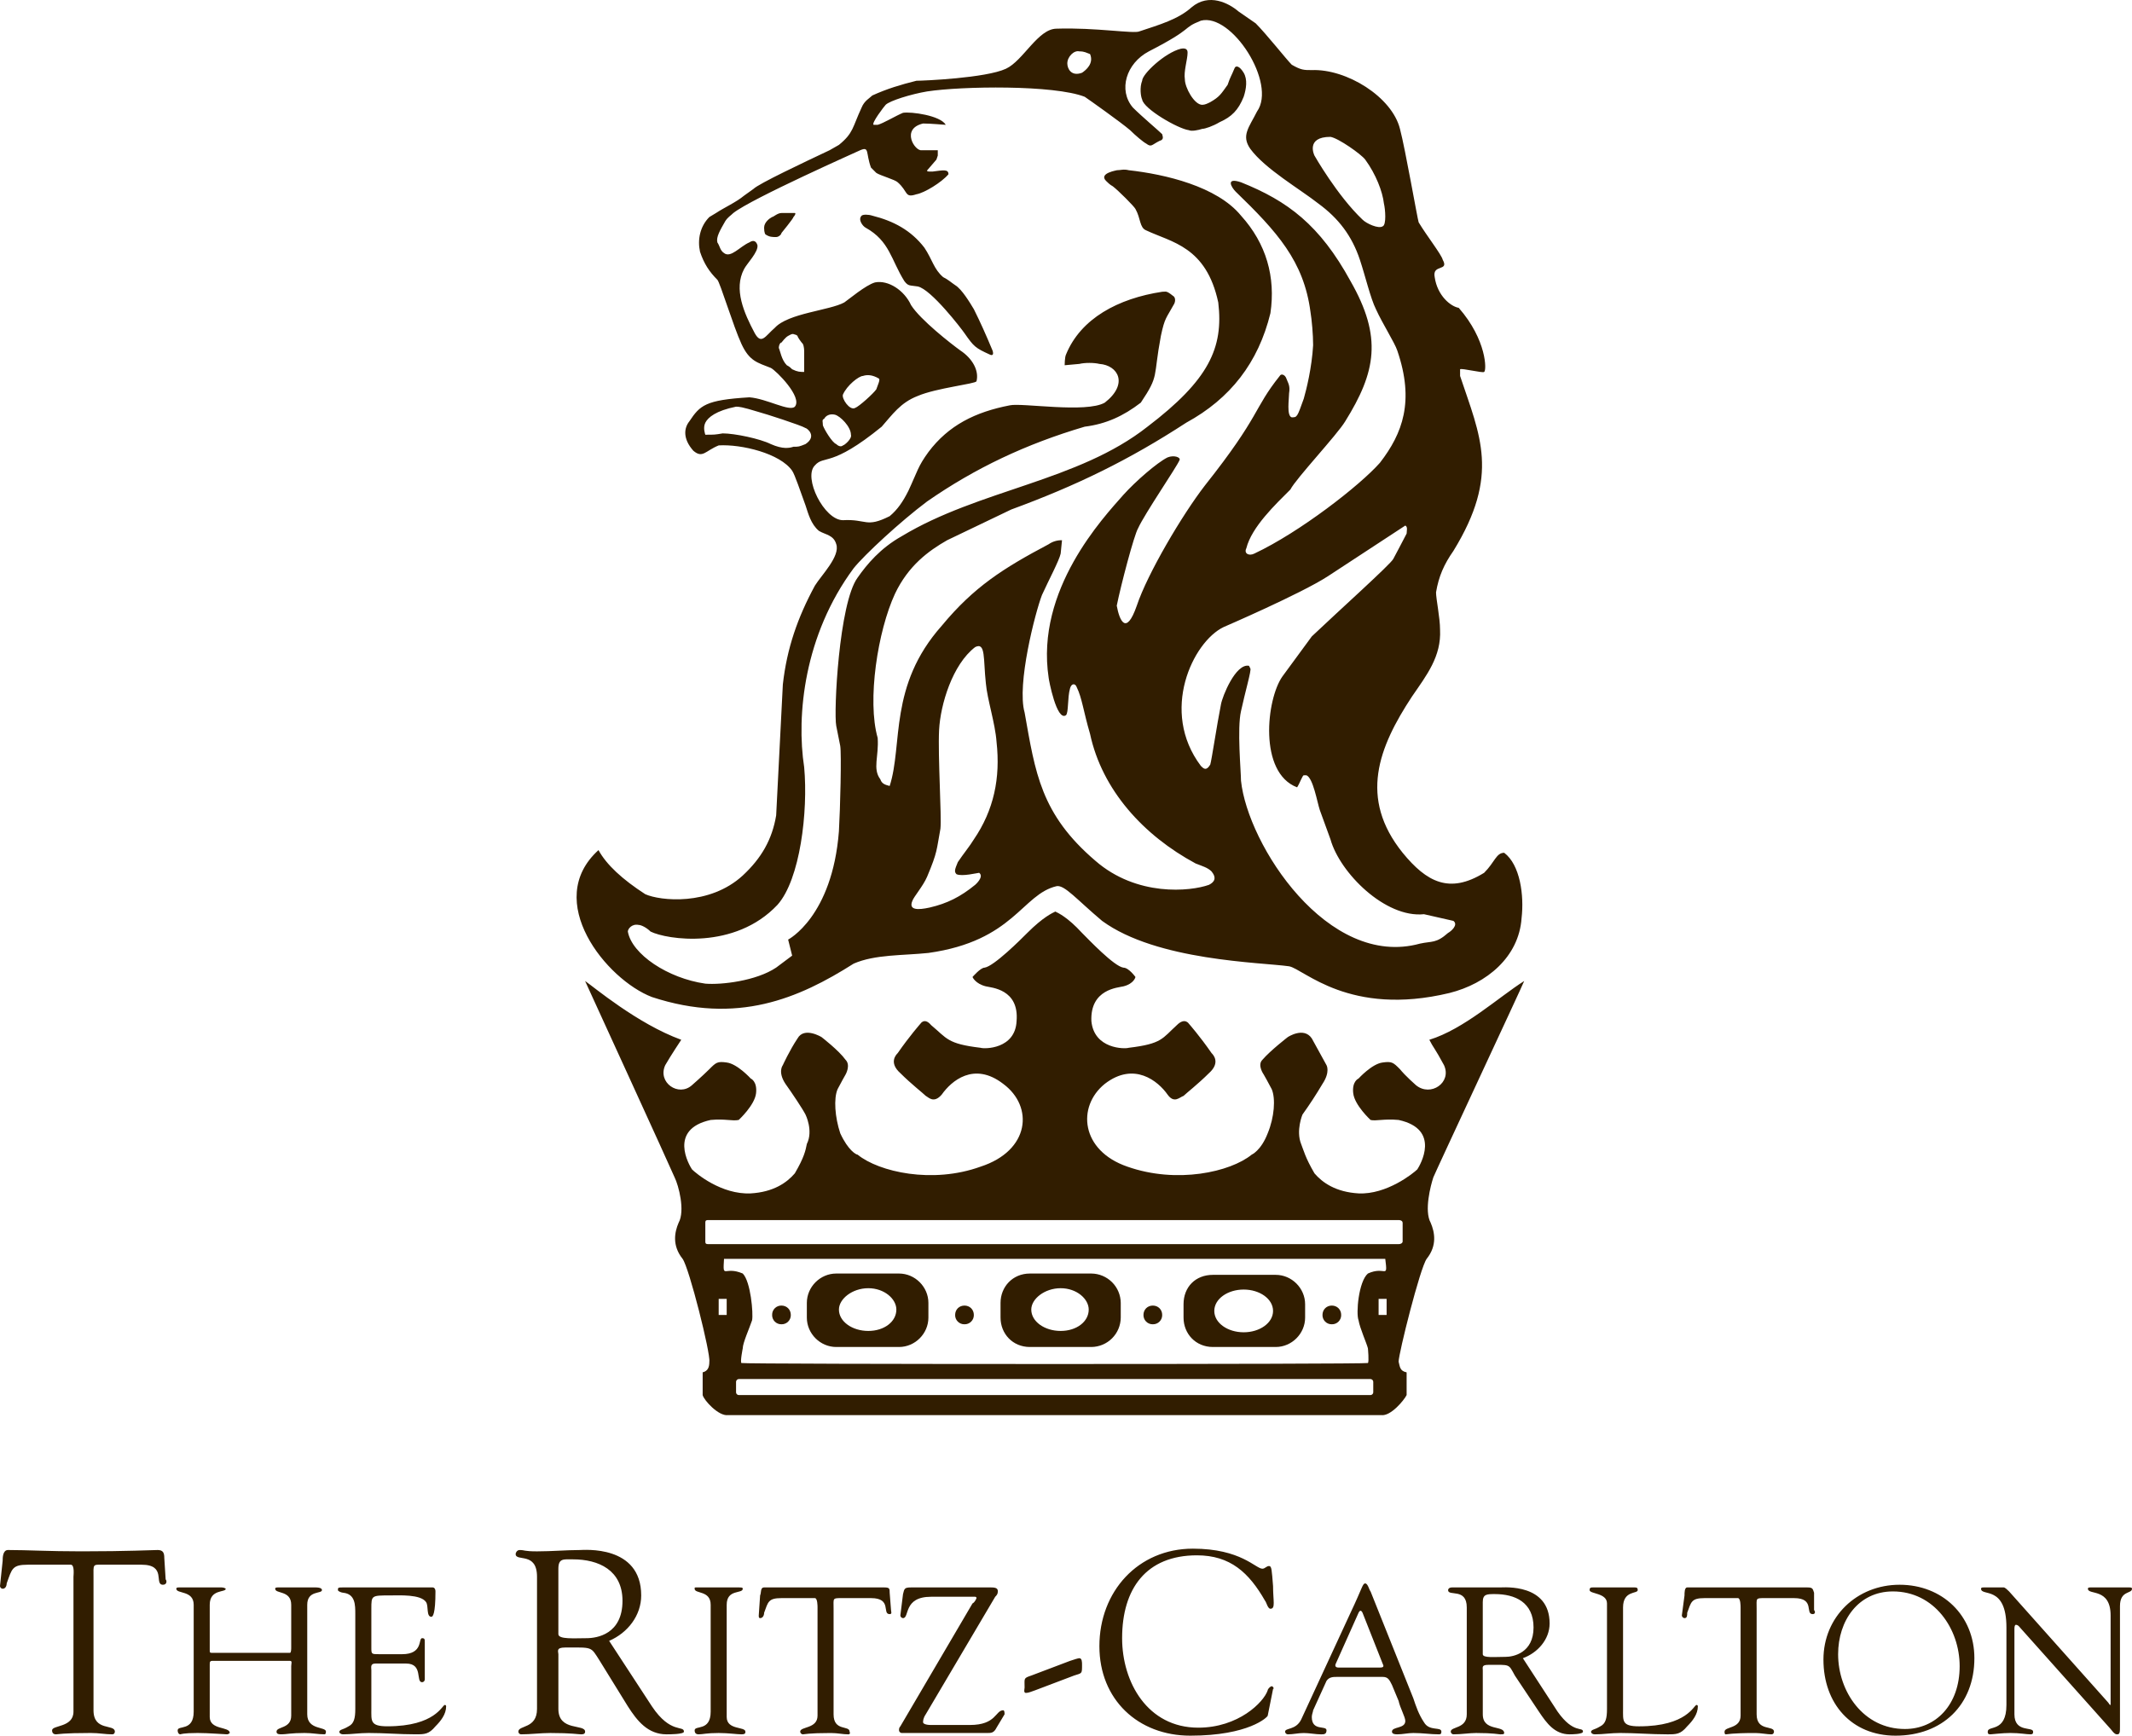<?xml version="1.0" encoding="UTF-8"?> <svg xmlns="http://www.w3.org/2000/svg" viewBox="0 0 128 104.223" fill="none"><path fill-rule="evenodd" clip-rule="evenodd" d="M120.461 102.379V97.727C120.461 95.161 118.938 95.882 118.938 95.401C118.938 95.322 119.017 95.322 119.097 95.322H120.3C120.38 95.322 120.541 95.482 120.621 95.562L126.557 102.219C126.636 102.299 126.636 102.379 126.716 102.379V97.005C126.716 95.322 125.353 95.802 125.353 95.401C125.353 95.322 125.433 95.322 125.513 95.322H127.84C127.92 95.322 128 95.322 128 95.401C128 95.722 127.278 95.482 127.278 96.444V103.662C127.278 103.983 127.278 104.143 127.118 104.143C127.038 104.143 126.957 104.143 126.716 103.823L121.344 97.806C121.262 97.727 121.182 97.566 121.022 97.566C121.022 97.566 120.941 97.566 120.941 97.806V102.941C120.941 104.063 122.064 103.662 122.064 103.983C122.064 104.062 122.064 104.143 121.904 104.143C121.663 104.143 121.262 104.062 120.701 104.062C120.22 104.062 119.579 104.143 119.499 104.143C119.338 104.143 119.338 104.062 119.338 103.983C119.339 103.582 120.461 104.063 120.461 102.379ZM113.805 104.223C111.158 104.223 109.475 102.299 109.475 99.652C109.475 97.085 111.479 95.161 114.046 95.161C116.612 95.161 118.537 97.004 118.537 99.572C118.537 102.379 116.611 104.223 113.805 104.223ZM113.644 95.562C111.558 95.562 110.356 97.326 110.356 99.332C110.356 101.576 111.879 103.823 114.366 103.823C116.21 103.823 117.653 102.379 117.653 100.051C117.654 97.806 116.13 95.562 113.644 95.562ZM104.501 103.02V96.524C104.501 96.444 104.501 95.963 104.341 95.963H102.336C101.534 95.963 101.534 96.204 101.295 96.844C101.295 97.004 101.295 97.165 101.134 97.165C101.092 97.162 101.053 97.145 101.024 97.115C100.994 97.086 100.977 97.047 100.974 97.005L101.134 95.802C101.134 95.642 101.134 95.322 101.295 95.322H108.51C108.832 95.322 108.832 95.401 108.912 95.642V96.683C108.992 96.764 108.992 96.925 108.832 96.925C108.35 96.925 108.992 95.963 107.709 95.963H105.945C105.384 95.963 105.464 95.963 105.464 96.604V102.942C105.464 103.984 106.506 103.584 106.506 103.984C106.506 103.984 106.506 104.144 106.347 104.144C106.105 104.144 105.705 104.064 105.384 104.064C103.939 104.064 103.699 104.144 103.619 104.144C103.538 104.144 103.538 104.064 103.538 103.984C103.538 103.662 104.501 103.823 104.501 103.02ZM97.444 96.524V102.62C97.444 103.34 97.364 103.662 98.406 103.662C101.295 103.662 101.695 102.379 101.855 102.379C101.935 102.379 101.935 102.459 101.935 102.459C101.935 102.94 101.614 103.34 101.294 103.662C100.892 104.143 100.652 104.143 100.09 104.143C99.127 104.143 98.165 104.062 97.282 104.062C96.722 104.062 96.239 104.143 95.757 104.143C95.599 104.143 95.518 104.062 95.518 103.983C95.598 103.823 95.677 103.903 96.079 103.662C96.4 103.501 96.48 103.181 96.48 102.62V96.283C96.48 95.641 95.436 95.722 95.436 95.481C95.436 95.321 95.518 95.321 95.677 95.321H98.084C98.245 95.321 98.325 95.321 98.325 95.481C98.326 95.722 97.444 95.482 97.444 96.524ZM91.429 99.572L93.514 102.78C94.476 104.143 95.038 103.662 95.038 103.983C95.038 104.143 94.316 104.143 94.236 104.143C93.354 104.143 92.873 103.501 92.392 102.78L90.949 100.614C90.547 99.892 90.707 99.971 89.344 99.971C88.943 99.971 89.023 100.133 89.023 100.293V102.941C89.023 103.983 90.307 103.582 90.307 104.063C90.307 104.143 90.226 104.143 90.065 104.143C89.985 104.143 89.665 104.063 88.622 104.063C88.221 104.063 87.74 104.143 87.259 104.143C87.218 104.141 87.179 104.123 87.149 104.093C87.12 104.064 87.102 104.025 87.099 103.983C87.099 103.662 88.061 103.823 88.061 102.941V96.524C88.061 95.322 86.939 95.882 86.939 95.482C86.939 95.402 87.019 95.322 87.179 95.322H90.066C90.308 95.322 93.035 95.082 93.035 97.487C93.034 98.449 92.311 99.251 91.429 99.572ZM89.022 96.203V99.331C89.022 99.572 89.744 99.491 90.385 99.491C90.866 99.491 92.07 99.25 92.07 97.726C92.07 96.202 90.948 95.721 89.744 95.721C89.263 95.722 89.022 95.722 89.022 96.203ZM83.97 102.139L83.569 101.175C83.409 100.855 83.328 100.694 83.008 100.694H80.281C80.04 100.694 79.8 100.695 79.64 100.935L78.837 102.701C78.837 102.781 78.757 102.941 78.757 103.101C78.757 103.983 79.64 103.582 79.64 103.903C79.64 104.144 79.479 104.144 79.318 104.144C78.997 104.144 78.596 104.064 78.276 104.064C77.956 104.064 77.633 104.144 77.313 104.144C77.271 104.141 77.232 104.123 77.203 104.094C77.173 104.064 77.156 104.025 77.153 103.984C77.153 103.743 77.794 103.904 78.116 103.261L81.082 96.845C81.804 95.322 81.804 95.082 81.965 95.082C82.126 95.082 82.205 95.482 82.285 95.562L84.852 101.978C85.013 102.46 85.173 102.941 85.494 103.421C85.815 103.983 86.537 103.663 86.537 103.983C86.537 104.143 86.456 104.143 86.377 104.143C85.895 104.143 85.414 104.063 84.852 104.063C84.531 104.063 84.21 104.143 83.891 104.143C83.81 104.143 83.57 104.143 83.57 103.983C83.57 103.662 84.371 103.823 84.371 103.341C84.371 103.101 84.05 102.54 83.97 102.139ZM81.564 96.844L80.201 99.892C80.121 100.051 80.201 100.133 80.361 100.133H82.848C83.088 100.133 83.088 100.052 83.008 99.892L81.804 96.844C81.724 96.682 81.644 96.682 81.564 96.844ZM66.005 98.85C66.005 95.561 68.33 92.994 71.619 92.994C74.507 92.994 75.389 94.198 75.79 94.198C75.95 94.198 76.031 94.037 76.191 94.037C76.352 94.037 76.352 94.278 76.431 95.241C76.431 96.123 76.591 96.602 76.273 96.602C76.111 96.602 76.031 96.203 75.951 96.123C74.989 94.439 73.866 93.394 71.86 93.394C68.813 93.394 67.369 95.401 67.369 98.369C67.369 101.014 68.894 103.743 71.941 103.743C74.347 103.743 75.871 102.219 76.111 101.496C76.111 101.416 76.273 101.255 76.353 101.255C76.432 101.255 76.512 101.415 76.432 101.415L76.111 103.02C76.111 103.101 74.989 104.223 71.46 104.223C68.33 104.223 66.005 102.058 66.005 98.85ZM61.915 100.614L64.24 99.733C64.482 99.653 64.722 99.572 64.802 99.572C64.963 99.572 64.963 99.813 64.963 99.972C64.963 100.534 64.963 100.454 64.482 100.614L62.156 101.496C61.915 101.576 61.755 101.656 61.594 101.656C61.434 101.656 61.514 101.415 61.514 101.335C61.514 100.775 61.434 100.775 61.915 100.614ZM59.75 95.882L55.579 102.941C55.419 103.181 55.419 103.34 55.419 103.42C55.419 103.501 55.579 103.582 55.9 103.582H58.225C59.83 103.582 59.75 102.7 60.231 102.7C60.311 102.7 60.311 102.86 60.311 102.941L59.83 103.743C59.67 104.063 59.51 104.063 59.269 104.063H54.136C54.055 104.063 53.975 103.983 53.975 103.903C53.975 103.823 53.975 103.743 54.055 103.662L58.386 96.284C58.546 96.204 58.627 95.963 58.627 95.963C58.627 95.882 58.546 95.882 58.546 95.882H55.899C54.215 95.882 54.617 97.165 54.215 97.165C54.173 97.162 54.134 97.145 54.105 97.115C54.075 97.086 54.058 97.047 54.055 97.005L54.215 95.722C54.295 95.401 54.295 95.322 54.697 95.322H59.509C59.829 95.322 59.908 95.401 59.908 95.562C59.908 95.723 59.83 95.802 59.75 95.882ZM49.083 103.02V96.524C49.083 96.444 49.083 95.963 48.923 95.963H46.917C46.115 95.963 46.115 96.204 45.876 96.844C45.876 97.004 45.795 97.165 45.635 97.165C45.554 97.165 45.554 97.085 45.554 97.005L45.635 95.802C45.715 95.642 45.635 95.322 45.876 95.322H53.093C53.414 95.322 53.414 95.401 53.414 95.642L53.495 96.683C53.495 96.764 53.575 96.925 53.414 96.925C52.934 96.925 53.575 95.963 52.292 95.963H50.527C49.965 95.963 50.046 95.963 50.046 96.604V102.942C50.046 103.984 51.008 103.584 51.008 103.984C51.008 103.984 51.088 104.144 50.928 104.144C50.607 104.144 50.286 104.064 49.886 104.064C48.523 104.064 48.282 104.144 48.202 104.144C48.16 104.141 48.121 104.123 48.092 104.094C48.062 104.064 48.044 104.025 48.041 103.984C48.04 103.662 49.083 103.823 49.083 103.02ZM42.667 102.781V96.364C42.667 95.482 41.704 95.722 41.704 95.401C41.704 95.322 41.704 95.322 41.785 95.322H44.35C44.512 95.322 44.593 95.322 44.593 95.401C44.593 95.722 43.629 95.401 43.629 96.364V103.101C43.629 103.903 44.752 103.662 44.752 103.983C44.752 104.063 44.752 104.143 44.513 104.143C44.271 104.143 43.709 104.063 43.148 104.063C42.426 104.063 42.186 104.143 41.946 104.143C41.785 104.143 41.705 104.063 41.705 103.903C41.704 103.582 42.667 103.983 42.667 102.781ZM36.571 98.53L39.138 102.46C40.261 104.143 41.062 103.582 41.062 103.983C41.062 104.143 40.18 104.143 40.02 104.143C38.897 104.143 38.255 103.34 37.694 102.46L36.01 99.733C35.448 98.85 35.609 98.93 33.925 98.93C33.363 98.93 33.524 99.171 33.524 99.332V102.62C33.524 103.983 35.129 103.502 35.129 103.983C35.129 104.143 34.968 104.143 34.888 104.143C34.727 104.143 34.327 104.063 33.043 104.063C32.481 104.063 31.84 104.143 31.28 104.143C31.238 104.141 31.199 104.123 31.169 104.094C31.14 104.064 31.122 104.025 31.12 103.983C31.12 103.582 32.241 103.823 32.241 102.62V94.68C32.241 93.156 30.958 93.797 30.958 93.315C30.958 93.236 31.038 93.076 31.2 93.076C31.519 93.076 31.44 93.156 32.241 93.156C33.124 93.156 34.006 93.076 34.807 93.076C35.048 93.076 38.496 92.754 38.496 95.802C38.496 97.004 37.694 98.047 36.571 98.53ZM33.523 94.199V98.127C33.523 98.45 34.487 98.37 35.208 98.37C35.849 98.37 37.373 98.127 37.373 96.124C37.373 94.278 35.929 93.636 34.406 93.636C33.845 93.636 33.523 93.556 33.523 94.199ZM22.295 96.602V98.93C22.295 99.331 22.295 99.331 22.776 99.331H24.14C25.423 99.331 25.102 98.369 25.343 98.369C25.503 98.369 25.503 98.449 25.503 98.608V100.855C25.5 100.896 25.482 100.935 25.453 100.965C25.423 100.994 25.384 101.012 25.343 101.014C24.942 101.014 25.423 99.892 24.38 99.892H22.535C22.215 99.892 22.295 100.133 22.295 100.293V102.619C22.295 103.34 22.215 103.661 23.257 103.661C26.145 103.661 26.546 102.378 26.706 102.378C26.785 102.378 26.785 102.458 26.785 102.458C26.785 102.939 26.465 103.339 26.145 103.661C25.743 104.142 25.502 104.142 24.941 104.142C23.979 104.142 23.096 104.062 22.134 104.062C21.573 104.062 21.092 104.142 20.609 104.142C20.449 104.142 20.369 104.062 20.369 103.982C20.449 103.822 20.529 103.902 20.93 103.661C21.251 103.501 21.331 103.18 21.331 102.619V96.924C21.331 96.363 21.331 95.721 20.609 95.641C20.529 95.641 20.288 95.561 20.288 95.481C20.288 95.321 20.288 95.321 20.689 95.321H25.982C26.062 95.321 26.144 95.401 26.144 95.562C26.144 96.924 25.982 97.085 25.902 97.085C25.581 97.085 25.741 96.444 25.581 96.204C25.261 95.722 23.977 95.802 23.415 95.802C22.295 95.802 22.295 95.802 22.295 96.602ZM11.629 102.781V96.364C11.629 95.482 10.586 95.722 10.586 95.401C10.586 95.322 10.666 95.322 10.746 95.322H13.313C13.473 95.322 13.554 95.401 13.554 95.401C13.554 95.642 12.592 95.401 12.592 96.364V99.091C12.592 99.251 12.592 99.251 12.832 99.251H17.404C17.484 99.251 17.484 99.01 17.484 98.93V96.363C17.484 95.481 16.522 95.721 16.522 95.401C16.522 95.321 16.602 95.321 16.762 95.321H18.928C19.249 95.321 19.329 95.401 19.329 95.481C19.329 95.722 18.446 95.481 18.446 96.363V102.94C18.446 103.902 19.57 103.662 19.57 103.982C19.57 103.982 19.57 104.142 19.489 104.142C19.089 104.142 18.767 104.062 18.286 104.062C17.484 104.062 17.163 104.142 16.923 104.142C16.762 104.142 16.602 104.142 16.602 103.982C16.602 103.661 17.484 103.822 17.484 103.02V100.05C17.484 99.892 17.565 99.731 17.404 99.731H12.752C12.592 99.731 12.592 99.811 12.592 99.971V103.1C12.592 103.902 13.795 103.661 13.795 104.062C13.795 104.062 13.715 104.142 13.635 104.142C13.474 104.142 12.512 104.062 11.87 104.062C10.988 104.062 10.828 104.142 10.828 104.142C10.747 104.142 10.667 104.062 10.667 103.901C10.666 103.582 11.629 103.983 11.629 102.781ZM4.411 102.781V94.68C4.411 94.6 4.491 93.957 4.25 93.957H1.684C0.722 93.957 0.722 94.199 0.401 95.081C0.401 95.241 0.32 95.401 0.16 95.401C0.119 95.399 0.08 95.381 0.05 95.352C0.021 95.322 0.003 95.283 0 95.242L0.16 93.716C0.16 93.556 0.16 93.075 0.481 93.075C1.684 93.075 2.887 93.155 4.892 93.155C7.699 93.155 9.143 93.075 9.464 93.075C9.784 93.075 9.864 93.235 9.864 93.556L9.945 94.84C10.025 94.92 10.025 95.161 9.784 95.161C9.223 95.161 10.025 93.957 8.501 93.957H6.255C5.534 93.957 5.614 93.876 5.614 94.76V102.7C5.614 103.983 6.896 103.501 6.896 103.983C6.896 103.983 6.896 104.143 6.736 104.143C6.335 104.143 5.935 104.062 5.454 104.062C3.77 104.062 3.449 104.143 3.368 104.143C3.208 104.143 3.127 104.062 3.127 103.902C3.127 103.582 4.411 103.743 4.411 102.781ZM63.439 1.722C65.764 1.642 68.09 2.043 68.411 1.883C69.617 1.482 70.737 1.161 71.539 0.439C72.581 -0.443 73.785 0.198 74.347 0.68L75.389 1.402C76.031 2.044 77.233 3.568 77.555 3.888C78.116 4.209 78.277 4.209 78.758 4.209C80.843 4.129 83.57 5.813 84.05 7.738C84.371 8.941 85.093 13.111 85.173 13.352C85.654 14.154 86.537 15.277 86.618 15.598C87.019 16.32 85.975 15.839 86.135 16.64C86.297 17.763 87.099 18.405 87.579 18.485C89.263 20.41 89.263 22.255 89.103 22.334C89.023 22.414 87.74 22.093 87.66 22.174V22.575C88.863 26.184 90.066 28.51 87.259 33.081C86.697 33.883 86.377 34.605 86.216 35.568C86.216 35.968 86.457 37.091 86.457 37.813C86.538 39.417 85.655 40.54 84.773 41.824C82.768 44.871 81.565 47.919 84.212 51.208C85.655 52.972 87.02 53.694 89.104 52.41C89.746 51.769 89.826 51.208 90.308 51.208C91.27 51.93 91.511 53.773 91.351 55.137C91.189 57.463 89.264 59.067 87.019 59.628C81.003 61.072 78.278 58.185 77.394 58.024C75.71 57.783 69.455 57.703 66.167 55.297C64.643 54.014 63.921 53.133 63.44 53.211C61.356 53.694 60.874 56.501 55.741 57.222C54.217 57.383 52.534 57.303 51.252 57.864C47.964 59.949 44.273 61.554 39.141 59.87C36.413 58.827 32.564 54.095 35.932 51.047C36.413 51.93 37.376 52.812 38.739 53.694C39.623 54.094 42.589 54.415 44.595 52.571C45.718 51.528 46.359 50.404 46.599 48.962L47 41.102C47.241 38.936 47.883 37.091 48.925 35.166C49.326 34.525 50.449 33.402 50.208 32.68C50.048 32.119 49.567 32.119 49.166 31.878C48.685 31.477 48.524 30.836 48.364 30.354C48.043 29.471 47.722 28.509 47.561 28.269C46.84 27.226 44.515 26.665 43.151 26.745C42.349 27.066 42.188 27.547 41.626 27.066C40.984 26.344 41.065 25.703 41.386 25.302C42.028 24.339 42.348 24.018 44.994 23.858C46.037 23.938 47.401 24.74 47.721 24.419C48.202 23.858 46.599 22.253 46.279 22.093C45.475 21.772 44.994 21.692 44.514 20.65C44.032 19.608 43.23 16.961 43.069 16.801C42.588 16.319 42.267 15.838 42.027 15.116C41.867 14.394 42.027 13.592 42.589 13.031L42.99 12.79C43.471 12.469 44.193 12.148 44.674 11.747L45.234 11.346C45.555 11.025 48.282 9.742 49.806 9.021L50.368 8.7C51.251 7.977 51.17 7.657 51.731 6.454C51.892 6.053 52.212 5.893 52.373 5.732C53.256 5.331 54.057 5.09 55.02 4.849C55.421 4.849 59.19 4.689 60.394 4.128C61.434 3.647 62.316 1.722 63.439 1.722ZM74.186 11.507C73.945 11.266 73.544 10.624 74.507 10.946C77.314 12.069 79.239 13.512 81.082 16.881C83.008 20.249 82.608 22.335 80.762 25.303C80.281 26.105 77.794 28.752 77.473 29.393C76.591 30.276 75.148 31.638 74.827 32.922C74.668 33.241 74.987 33.404 75.308 33.241C78.035 31.959 81.644 29.152 82.848 27.788C84.21 26.024 84.933 24.099 83.89 21.051C83.73 20.57 83.008 19.447 82.607 18.565C82.285 17.923 81.965 16.56 81.644 15.597C81.162 14.153 80.361 13.111 79.158 12.228C78.035 11.346 75.95 10.143 75.067 8.94C74.506 8.138 74.987 7.657 75.468 6.695C76.671 5.011 73.945 0.76 72.099 1.241C70.897 1.722 71.778 1.642 68.972 3.086C67.608 3.807 67.127 5.412 68.011 6.454C68.572 7.015 69.534 7.817 69.775 8.058C69.775 8.138 69.934 8.379 69.616 8.459C69.133 8.7 69.133 8.86 68.812 8.62C68.651 8.54 68.17 8.138 67.849 7.817C67.288 7.336 65.364 5.973 65.124 5.812C63.278 5.09 57.745 5.17 55.659 5.491C54.698 5.651 53.414 6.052 53.173 6.293C53.093 6.373 52.291 7.416 52.451 7.496H52.692C53.014 7.416 53.815 6.934 54.215 6.774C54.698 6.694 56.461 6.934 56.782 7.496C56.702 7.496 55.9 7.416 55.419 7.416C54.056 7.737 54.938 9.099 55.338 9.02H56.302V9.341L56.221 9.582L55.739 10.143C55.579 10.303 55.659 10.303 55.98 10.303C56.622 10.223 56.943 10.143 56.943 10.464C56.541 10.945 55.499 11.586 55.018 11.666C54.296 11.907 54.538 11.506 53.895 10.945C53.734 10.785 52.853 10.544 52.612 10.383L52.291 10.062C51.969 9.18 52.21 8.779 51.649 9.019C51.489 9.099 45.153 11.907 44.03 12.789C43.87 12.949 43.709 13.029 43.549 13.27C43.228 13.832 42.989 14.233 43.068 14.554C43.228 14.795 43.228 15.035 43.468 15.195C43.87 15.516 44.431 14.795 44.992 14.554C45.233 14.393 45.393 14.473 45.473 14.714C45.554 15.115 44.832 15.837 44.673 16.157C44.03 17.36 44.673 18.804 45.313 20.007C45.715 20.729 45.955 20.167 46.517 19.686C47.319 18.804 49.805 18.644 50.687 18.162C50.928 18.002 51.969 17.119 52.532 16.959C53.334 16.799 54.296 17.44 54.698 18.323C55.258 19.205 57.103 20.648 57.664 21.05C58.386 21.531 58.787 22.253 58.627 22.895C58.547 23.055 56.221 23.296 55.098 23.777C54.056 24.178 53.574 24.9 52.934 25.622C49.885 28.108 49.485 27.306 48.923 27.947C48.201 28.67 49.485 31.236 50.607 31.236C52.05 31.156 51.97 31.718 53.414 30.995C53.895 30.594 54.216 30.113 54.538 29.471C55.099 28.268 55.099 28.028 55.74 27.145C56.944 25.541 58.548 24.739 60.633 24.338C61.356 24.178 65.204 24.82 66.328 24.178C67.77 23.055 67.129 21.932 66.006 21.852C65.685 21.772 65.124 21.772 64.803 21.852L63.92 21.932C63.92 21.932 63.92 21.451 64 21.29C64.883 19.124 67.128 17.922 69.775 17.52C70.016 17.52 70.016 17.44 70.417 17.761C70.577 17.841 70.577 18.082 70.497 18.242C70.016 19.125 69.936 19.045 69.697 20.167C69.214 22.734 69.617 22.493 68.491 24.178C67.449 24.98 66.406 25.461 65.124 25.621C61.594 26.664 58.547 28.107 55.659 30.113C54.055 31.315 51.89 33.321 51.25 34.123C48.281 38.133 47.8 42.946 48.281 46.074C48.522 48.721 48.04 52.811 46.677 54.334C44.11 57.062 40.02 56.42 39.058 55.938C38.817 55.699 38.496 55.539 38.336 55.539C37.935 55.459 37.694 55.779 37.694 55.938C37.935 57.303 40.1 58.747 42.346 59.066C43.309 59.146 45.393 58.906 46.596 58.104L47.559 57.383L47.318 56.42C47.318 56.42 49.964 55.056 50.366 49.922C50.446 48.56 50.526 45.272 50.446 44.791L50.206 43.587C50.045 42.785 50.366 36.209 51.489 34.685C52.05 33.883 52.853 32.92 54.136 32.199C58.786 29.391 64.722 28.91 68.892 25.622C72.581 22.814 73.464 20.89 73.142 18.163C72.42 14.795 70.335 14.554 68.812 13.832C68.41 13.671 68.49 13.11 68.17 12.548C68.09 12.388 67.128 11.426 66.807 11.185C66.647 11.105 66.486 10.944 66.406 10.864C65.925 10.382 67.128 10.222 67.048 10.222C67.289 10.222 67.449 10.142 67.77 10.222C69.936 10.463 73.064 11.185 74.507 12.949C76.031 14.633 76.592 16.639 76.273 18.805C75.549 21.772 73.866 23.937 71.22 25.381C67.77 27.627 64.643 29.151 60.712 30.595C59.35 31.237 58.226 31.798 56.863 32.44C55.74 33.081 54.538 33.964 53.735 35.648C52.693 37.893 52.051 42.064 52.693 44.31C52.773 45.433 52.372 46.154 52.854 46.796C52.934 47.037 53.093 47.117 53.414 47.197C54.216 44.711 53.334 41.182 56.542 37.573C58.466 35.247 60.231 34.124 62.959 32.68C63.194 32.517 63.474 32.433 63.76 32.44L63.68 33.24C63.6 33.642 62.959 34.845 62.557 35.728C62.156 36.77 61.033 41.101 61.515 42.785C62.157 46.395 62.477 48.882 65.765 51.689C68.251 53.854 71.459 53.533 72.582 53.133C72.904 52.972 73.064 52.731 72.742 52.331C72.501 52.09 72.181 52.01 71.78 51.849C68.652 50.165 66.166 47.438 65.444 44.069C65.043 42.706 64.963 41.904 64.642 41.261C64.562 41.021 64.321 41.021 64.241 41.341C64.081 41.903 64.161 42.785 64 42.946C63.439 43.347 62.959 40.78 62.959 40.7C62.156 35.407 66.248 31.076 67.448 29.712C68.17 28.91 69.454 27.788 70.095 27.467C70.496 27.306 70.897 27.467 70.817 27.627C70.657 28.028 68.731 30.835 68.33 31.718C68.089 32.118 67.288 35.166 67.047 36.37C67.207 37.252 67.608 38.214 68.25 36.37C68.892 34.445 70.977 30.915 72.341 29.151C75.71 24.9 75.229 24.579 76.832 22.574C76.912 22.414 77.153 22.494 77.233 22.734C77.313 22.975 77.474 23.135 77.393 23.616C77.393 23.937 77.233 24.98 77.554 25.06C77.875 25.06 77.875 25.06 78.276 23.937C78.436 23.376 78.757 22.093 78.837 20.729C78.837 20.087 78.757 19.205 78.677 18.724C78.276 15.677 76.671 13.913 74.186 11.507ZM74.506 46.877C74.907 50.727 79.719 58.186 85.252 56.662C85.975 56.502 86.215 56.662 86.938 56.02C87.098 55.939 87.579 55.539 87.258 55.297L85.493 54.896C83.168 55.137 80.441 52.41 79.88 50.405L79.238 48.641C79.078 48.16 78.837 46.716 78.436 46.555H78.276C78.196 46.555 78.035 47.037 77.875 47.278C75.549 46.395 76.03 41.984 76.992 40.621L78.757 38.215C80.361 36.69 83.489 33.883 83.649 33.563C83.649 33.563 84.291 32.359 84.451 32.039C84.451 31.878 84.531 31.637 84.371 31.558L79.719 34.605C78.115 35.648 73.463 37.654 73.463 37.654C71.618 38.536 69.615 42.706 72.099 45.995C72.26 46.155 72.42 46.316 72.66 45.914C72.74 45.674 73.062 43.508 73.302 42.305C73.383 41.824 74.185 39.819 74.987 39.98L75.067 40.14C75.147 40.22 74.746 41.584 74.506 42.706C74.266 43.749 74.506 46.316 74.506 46.877ZM57.424 52.492C57.264 52.332 57.344 52.171 57.505 51.77C57.825 51.288 58.226 50.807 58.467 50.406C59.67 48.642 60.071 46.717 59.83 44.551C59.75 43.428 59.269 41.984 59.188 41.022C59.028 39.578 59.188 38.535 58.547 38.856C57.184 39.897 56.461 42.305 56.381 43.828C56.302 45.433 56.541 49.042 56.461 49.764C56.221 51.046 56.302 51.127 55.659 52.651C55.418 53.211 54.857 53.853 54.777 54.094C54.537 54.655 55.098 54.655 55.819 54.495C56.862 54.254 57.664 53.853 58.546 53.132C58.546 53.132 59.108 52.651 58.786 52.41C58.706 52.411 57.745 52.652 57.424 52.492ZM42.346 26.104C42.908 26.104 42.908 26.104 43.389 26.024C44.11 26.024 45.634 26.345 46.276 26.666C46.998 26.986 47.398 26.907 47.639 26.826C47.961 26.826 47.961 26.826 48.361 26.666C49.083 26.184 48.441 25.703 48.361 25.703C48.12 25.543 45.875 24.821 45.554 24.741C44.513 24.42 44.351 24.42 44.19 24.42C42.988 24.661 42.507 25.062 42.346 25.383C42.186 25.703 42.346 26.104 42.346 26.104ZM50.126 24.901C49.805 24.821 49.565 24.981 49.485 25.142C49.324 25.222 49.404 25.303 49.404 25.543C49.485 25.783 49.965 26.586 50.206 26.666C50.367 26.826 50.527 26.826 50.607 26.746C50.687 26.746 51.169 26.345 51.088 26.104C51.087 25.623 50.446 24.981 50.126 24.901ZM50.606 23.698C50.526 23.939 51.008 24.66 51.33 24.5C51.569 24.42 52.451 23.617 52.612 23.377C52.692 23.136 52.853 22.815 52.772 22.735C52.371 22.494 52.05 22.494 51.809 22.575C51.569 22.576 50.847 23.137 50.606 23.698ZM48.281 22.334V21.131C48.281 21.051 48.281 20.811 48.2 20.65C48.12 20.57 47.881 20.249 47.881 20.169C47.799 20.089 47.719 20.089 47.719 20.089C47.559 20.009 47.478 20.089 47.319 20.169C47.158 20.249 46.917 20.57 46.917 20.57C46.837 20.57 46.757 20.73 46.757 20.891C46.837 21.051 46.917 21.612 47.239 21.933C47.399 22.013 47.479 22.093 47.559 22.173C47.881 22.334 48.04 22.334 48.281 22.334ZM81.804 13.19C82.046 13.432 82.767 13.753 83.008 13.592C83.249 13.512 83.168 12.549 83.088 12.228C83.008 11.506 82.607 10.464 81.964 9.582C81.723 9.261 80.36 8.298 79.879 8.218C78.356 8.218 78.917 9.342 78.917 9.342C78.917 9.342 80.281 11.747 81.804 13.19ZM64.963 4.368C65.204 4.208 65.684 3.807 65.444 3.246C65.203 3.166 65.123 3.085 64.802 3.085C64.481 3.005 64.079 3.406 64.079 3.807C64.08 4.128 64.32 4.609 64.963 4.368ZM59.429 21.292C58.547 20.891 58.467 20.811 57.906 20.009C57.745 19.768 55.9 17.362 55.098 17.201C54.618 17.121 54.538 17.201 54.296 16.881C53.494 15.598 53.414 14.474 51.97 13.672C51.81 13.592 51.489 13.19 51.73 12.951C51.81 12.871 52.13 12.871 52.372 12.951C53.654 13.272 54.699 13.833 55.5 14.875C55.981 15.597 56.062 16.158 56.623 16.64C56.944 16.801 57.104 16.961 57.344 17.121C57.745 17.362 58.226 18.164 58.467 18.565C58.868 19.367 59.189 20.089 59.591 21.051C59.67 21.292 59.59 21.372 59.429 21.292ZM46.596 14.234C46.356 14.234 46.196 14.234 45.955 14.074C45.955 14.074 45.875 13.993 45.875 13.673C45.875 13.353 46.196 13.112 46.356 13.031C46.436 13.031 46.677 12.791 46.917 12.791H47.719C47.799 12.791 47.719 12.951 47.638 13.031C47.638 13.111 46.916 13.993 46.916 13.993C46.917 14.073 46.757 14.234 46.596 14.234ZM71.378 7.817C70.737 7.737 68.651 6.534 68.572 5.973C68.49 5.813 68.41 5.251 68.572 4.85C68.572 4.449 69.934 3.166 70.897 2.925C71.299 2.845 71.299 3.086 71.299 3.166C71.299 3.567 71.056 4.289 71.137 4.77C71.137 5.252 71.698 6.294 72.179 6.294C72.34 6.294 72.5 6.214 72.66 6.134C73.221 5.813 73.302 5.653 73.704 5.092C73.864 4.61 73.945 4.53 74.105 4.129C74.185 3.888 74.425 3.968 74.667 4.369C74.906 4.77 74.826 5.332 74.667 5.813C74.345 6.615 73.944 7.016 73.221 7.337C72.82 7.578 72.34 7.738 72.179 7.738C71.939 7.817 71.538 7.897 71.378 7.817ZM63.358 54.737C63.519 54.817 64.08 55.058 64.963 56.021C65.364 56.422 66.886 58.026 67.448 58.106C67.769 58.106 68.17 58.667 68.17 58.667C68.17 58.667 68.09 59.068 67.448 59.228C67.127 59.308 65.444 59.388 65.524 61.314C65.684 62.998 67.529 62.998 67.769 62.917C69.775 62.677 69.775 62.356 70.657 61.555C71.138 61.074 71.379 61.474 71.379 61.474C71.379 61.474 72.02 62.197 72.742 63.239C72.822 63.319 73.303 63.801 72.582 64.442C71.94 65.084 71.22 65.645 71.058 65.805C70.817 65.885 70.497 66.287 70.096 65.725C69.535 64.924 68.09 63.721 66.328 65.084C64.642 66.447 64.883 69.094 67.689 70.056C70.657 71.1 73.865 70.377 75.148 69.335C75.148 69.335 75.709 69.094 76.11 68.052C76.511 67.088 76.591 65.966 76.352 65.404C76.191 65.084 75.87 64.522 75.87 64.522C75.87 64.522 75.469 63.962 75.79 63.641C76.272 63.08 77.314 62.276 77.314 62.276C77.314 62.276 78.277 61.635 78.758 62.356C79.159 63.08 79.641 63.962 79.641 63.962C79.641 63.962 79.88 64.362 79.399 65.084C79.025 65.716 78.624 66.332 78.196 66.928C78.196 66.928 77.794 67.891 78.116 68.693C78.276 69.094 78.357 69.495 78.918 70.457C79.399 71.019 80.201 71.581 81.564 71.661C83.249 71.741 84.852 70.457 85.093 70.217C85.252 69.975 86.537 67.811 83.97 67.251C83.088 67.169 82.607 67.331 82.285 67.251C82.285 67.251 81.324 66.367 81.244 65.645C81.162 64.924 81.564 64.763 81.564 64.763C81.564 64.763 82.365 63.88 83.008 63.801C83.569 63.721 83.65 63.801 84.05 64.203C84.371 64.603 85.012 65.164 85.012 65.164C85.894 65.886 87.178 65.004 86.695 63.962C86.135 62.918 86.054 62.918 85.814 62.437C87.9 61.795 89.984 59.871 91.509 58.907C91.35 59.309 86.215 70.296 86.054 70.697C85.894 71.18 85.493 72.703 85.894 73.424C86.135 73.986 86.296 74.789 85.653 75.591C85.252 76.151 83.969 81.284 83.969 81.765C84.049 82.086 84.049 82.326 84.45 82.407V83.771C84.29 84.092 83.488 85.054 82.927 84.974H43.709C43.148 85.054 42.266 84.092 42.186 83.771V82.407C42.507 82.327 42.587 82.086 42.587 81.765C42.667 81.284 41.384 76.151 40.982 75.591C40.34 74.789 40.501 73.986 40.742 73.424C41.144 72.703 40.742 71.18 40.501 70.697C40.34 70.296 35.127 58.907 35.127 58.907C35.608 59.228 38.255 61.474 40.901 62.437C40.901 62.437 40.259 63.4 39.939 63.962C39.459 65.004 40.741 65.885 41.543 65.164C41.543 65.164 42.185 64.603 42.586 64.203C42.987 63.801 43.067 63.721 43.629 63.801C44.27 63.88 45.072 64.763 45.072 64.763C45.072 64.763 45.472 64.924 45.392 65.645C45.312 66.367 44.35 67.251 44.35 67.251C43.95 67.331 43.548 67.169 42.667 67.251C40.1 67.811 41.384 69.975 41.544 70.217C41.785 70.458 43.309 71.742 45.072 71.661C46.436 71.581 47.238 71.019 47.719 70.457C48.281 69.495 48.361 69.094 48.441 68.693C48.842 67.891 48.361 66.928 48.361 66.928C48.2 66.606 47.559 65.645 47.158 65.084C46.677 64.362 46.998 63.962 46.998 63.962C46.998 63.962 47.399 63.08 47.882 62.356C48.282 61.635 49.324 62.276 49.324 62.276C49.324 62.276 50.367 63.08 50.767 63.641C51.088 63.962 50.767 64.522 50.767 64.522C50.767 64.522 50.447 65.084 50.286 65.404C50.045 65.966 50.126 67.088 50.447 68.052C50.928 69.094 51.409 69.335 51.489 69.335C52.773 70.376 55.98 71.1 58.868 70.056C61.835 69.094 62.075 66.447 60.231 65.084C58.467 63.721 57.104 64.924 56.542 65.725C56.061 66.287 55.74 65.885 55.58 65.805C55.42 65.645 54.699 65.084 54.056 64.442C53.334 63.801 53.815 63.319 53.895 63.239C54.618 62.197 55.259 61.474 55.259 61.474C55.259 61.474 55.5 61.074 55.901 61.555C56.863 62.356 56.863 62.678 58.868 62.917C59.109 62.998 60.953 62.998 61.033 61.314C61.195 59.389 59.511 59.308 59.189 59.228C58.547 59.068 58.387 58.667 58.387 58.667C58.387 58.667 58.869 58.106 59.109 58.106C59.671 58.026 61.276 56.422 61.675 56.021C62.636 55.058 63.198 54.817 63.358 54.737ZM82.126 81.846C82.204 81.766 82.126 80.964 82.126 80.964C82.046 80.643 81.644 79.761 81.564 79.28C81.403 78.878 81.564 76.954 82.126 76.472C83.168 75.992 83.329 76.874 83.168 75.591H43.468C43.389 76.874 43.468 75.992 44.593 76.472C45.072 76.954 45.233 78.878 45.153 79.28C44.992 79.761 44.593 80.643 44.593 80.964C44.593 80.964 44.431 81.766 44.512 81.846C44.513 81.926 82.126 81.926 82.126 81.846ZM43.148 78.96H43.629V77.996H43.148V78.96ZM82.768 78.96H83.249V77.996H82.768V78.96ZM42.507 74.707H83.971C84.13 74.707 84.211 74.627 84.211 74.547V73.424C84.211 73.343 84.131 73.263 83.971 73.263H42.507C42.346 73.263 42.346 73.343 42.346 73.424V74.547C42.346 74.627 42.346 74.707 42.507 74.707ZM44.351 83.771H82.285C82.365 83.771 82.447 83.691 82.447 83.611V82.969C82.447 82.889 82.365 82.809 82.285 82.809H44.351C44.309 82.812 44.27 82.83 44.241 82.859C44.212 82.889 44.194 82.928 44.191 82.969V83.611C44.19 83.691 44.271 83.771 44.351 83.771ZM72.821 80.884C71.779 80.884 71.057 80.082 71.057 79.12V78.317C71.057 77.275 71.779 76.552 72.821 76.552H76.591C77.554 76.552 78.356 77.355 78.356 78.317V79.12C78.356 80.082 77.554 80.884 76.591 80.884H72.821ZM74.668 80.001C75.629 80.001 76.431 79.441 76.431 78.719C76.431 77.996 75.629 77.435 74.668 77.435C73.705 77.435 72.903 77.996 72.903 78.719C72.903 79.441 73.704 80.001 74.668 80.001ZM50.206 80.884C49.243 80.884 48.441 80.082 48.441 79.12V78.237C48.441 77.275 49.242 76.473 50.206 76.473H53.975C54.938 76.473 55.739 77.275 55.739 78.237V79.12C55.739 80.082 54.938 80.884 53.975 80.884H50.206ZM52.13 79.92C53.093 79.92 53.815 79.359 53.815 78.637C53.815 77.996 53.093 77.354 52.13 77.354C51.169 77.354 50.367 77.996 50.367 78.637C50.367 79.359 51.169 79.92 52.13 79.92ZM61.834 80.884C60.792 80.884 60.07 80.082 60.07 79.12V78.237C60.07 77.275 60.792 76.473 61.834 76.473H65.524C65.99 76.477 66.436 76.665 66.766 76.994C67.096 77.324 67.283 77.77 67.287 78.237V79.12C67.283 79.587 67.096 80.033 66.766 80.363C66.436 80.693 65.99 80.88 65.524 80.884H61.834ZM63.679 79.92C64.642 79.92 65.364 79.359 65.364 78.637C65.364 77.996 64.642 77.354 63.679 77.354C62.717 77.354 61.915 77.996 61.915 78.637C61.915 79.359 62.717 79.92 63.679 79.92ZM46.917 79.52C46.843 79.522 46.77 79.509 46.701 79.481C46.632 79.454 46.569 79.412 46.517 79.36C46.465 79.308 46.423 79.245 46.396 79.176C46.368 79.107 46.355 79.034 46.357 78.96C46.355 78.885 46.368 78.811 46.395 78.742C46.423 78.673 46.464 78.611 46.517 78.558C46.569 78.505 46.632 78.464 46.7 78.436C46.77 78.409 46.843 78.395 46.917 78.397C47.238 78.397 47.478 78.638 47.478 78.96C47.48 79.034 47.467 79.108 47.44 79.176C47.412 79.245 47.371 79.308 47.318 79.36C47.266 79.413 47.203 79.454 47.134 79.481C47.066 79.509 46.992 79.522 46.917 79.52ZM57.906 79.52C57.832 79.522 57.758 79.509 57.689 79.481C57.62 79.454 57.557 79.413 57.505 79.361C57.452 79.308 57.411 79.245 57.383 79.177C57.355 79.108 57.342 79.034 57.344 78.96C57.344 78.637 57.584 78.397 57.906 78.397C58.225 78.397 58.467 78.638 58.467 78.96C58.468 79.034 58.455 79.107 58.428 79.176C58.4 79.245 58.359 79.308 58.306 79.36C58.254 79.412 58.191 79.454 58.123 79.481C58.054 79.509 57.98 79.522 57.906 79.52ZM79.96 79.52C79.886 79.522 79.812 79.509 79.743 79.481C79.674 79.454 79.612 79.412 79.559 79.36C79.507 79.308 79.466 79.245 79.438 79.176C79.41 79.107 79.397 79.034 79.399 78.96C79.399 78.637 79.641 78.397 79.96 78.397C80.281 78.397 80.521 78.638 80.521 78.96C80.523 79.034 80.51 79.108 80.482 79.176C80.454 79.245 80.413 79.308 80.361 79.36C80.308 79.413 80.246 79.454 80.177 79.481C80.108 79.509 80.034 79.522 79.96 79.52ZM69.213 79.52C69.139 79.522 69.065 79.509 68.996 79.481C68.927 79.454 68.865 79.413 68.812 79.361C68.76 79.308 68.718 79.245 68.691 79.177C68.663 79.108 68.649 79.034 68.651 78.96C68.651 78.637 68.893 78.397 69.213 78.397C69.534 78.397 69.775 78.638 69.775 78.96C69.776 79.034 69.763 79.108 69.736 79.176C69.708 79.245 69.667 79.308 69.614 79.36C69.562 79.413 69.499 79.454 69.43 79.481C69.362 79.509 69.287 79.522 69.213 79.52Z" fill="#311D00"></path></svg> 